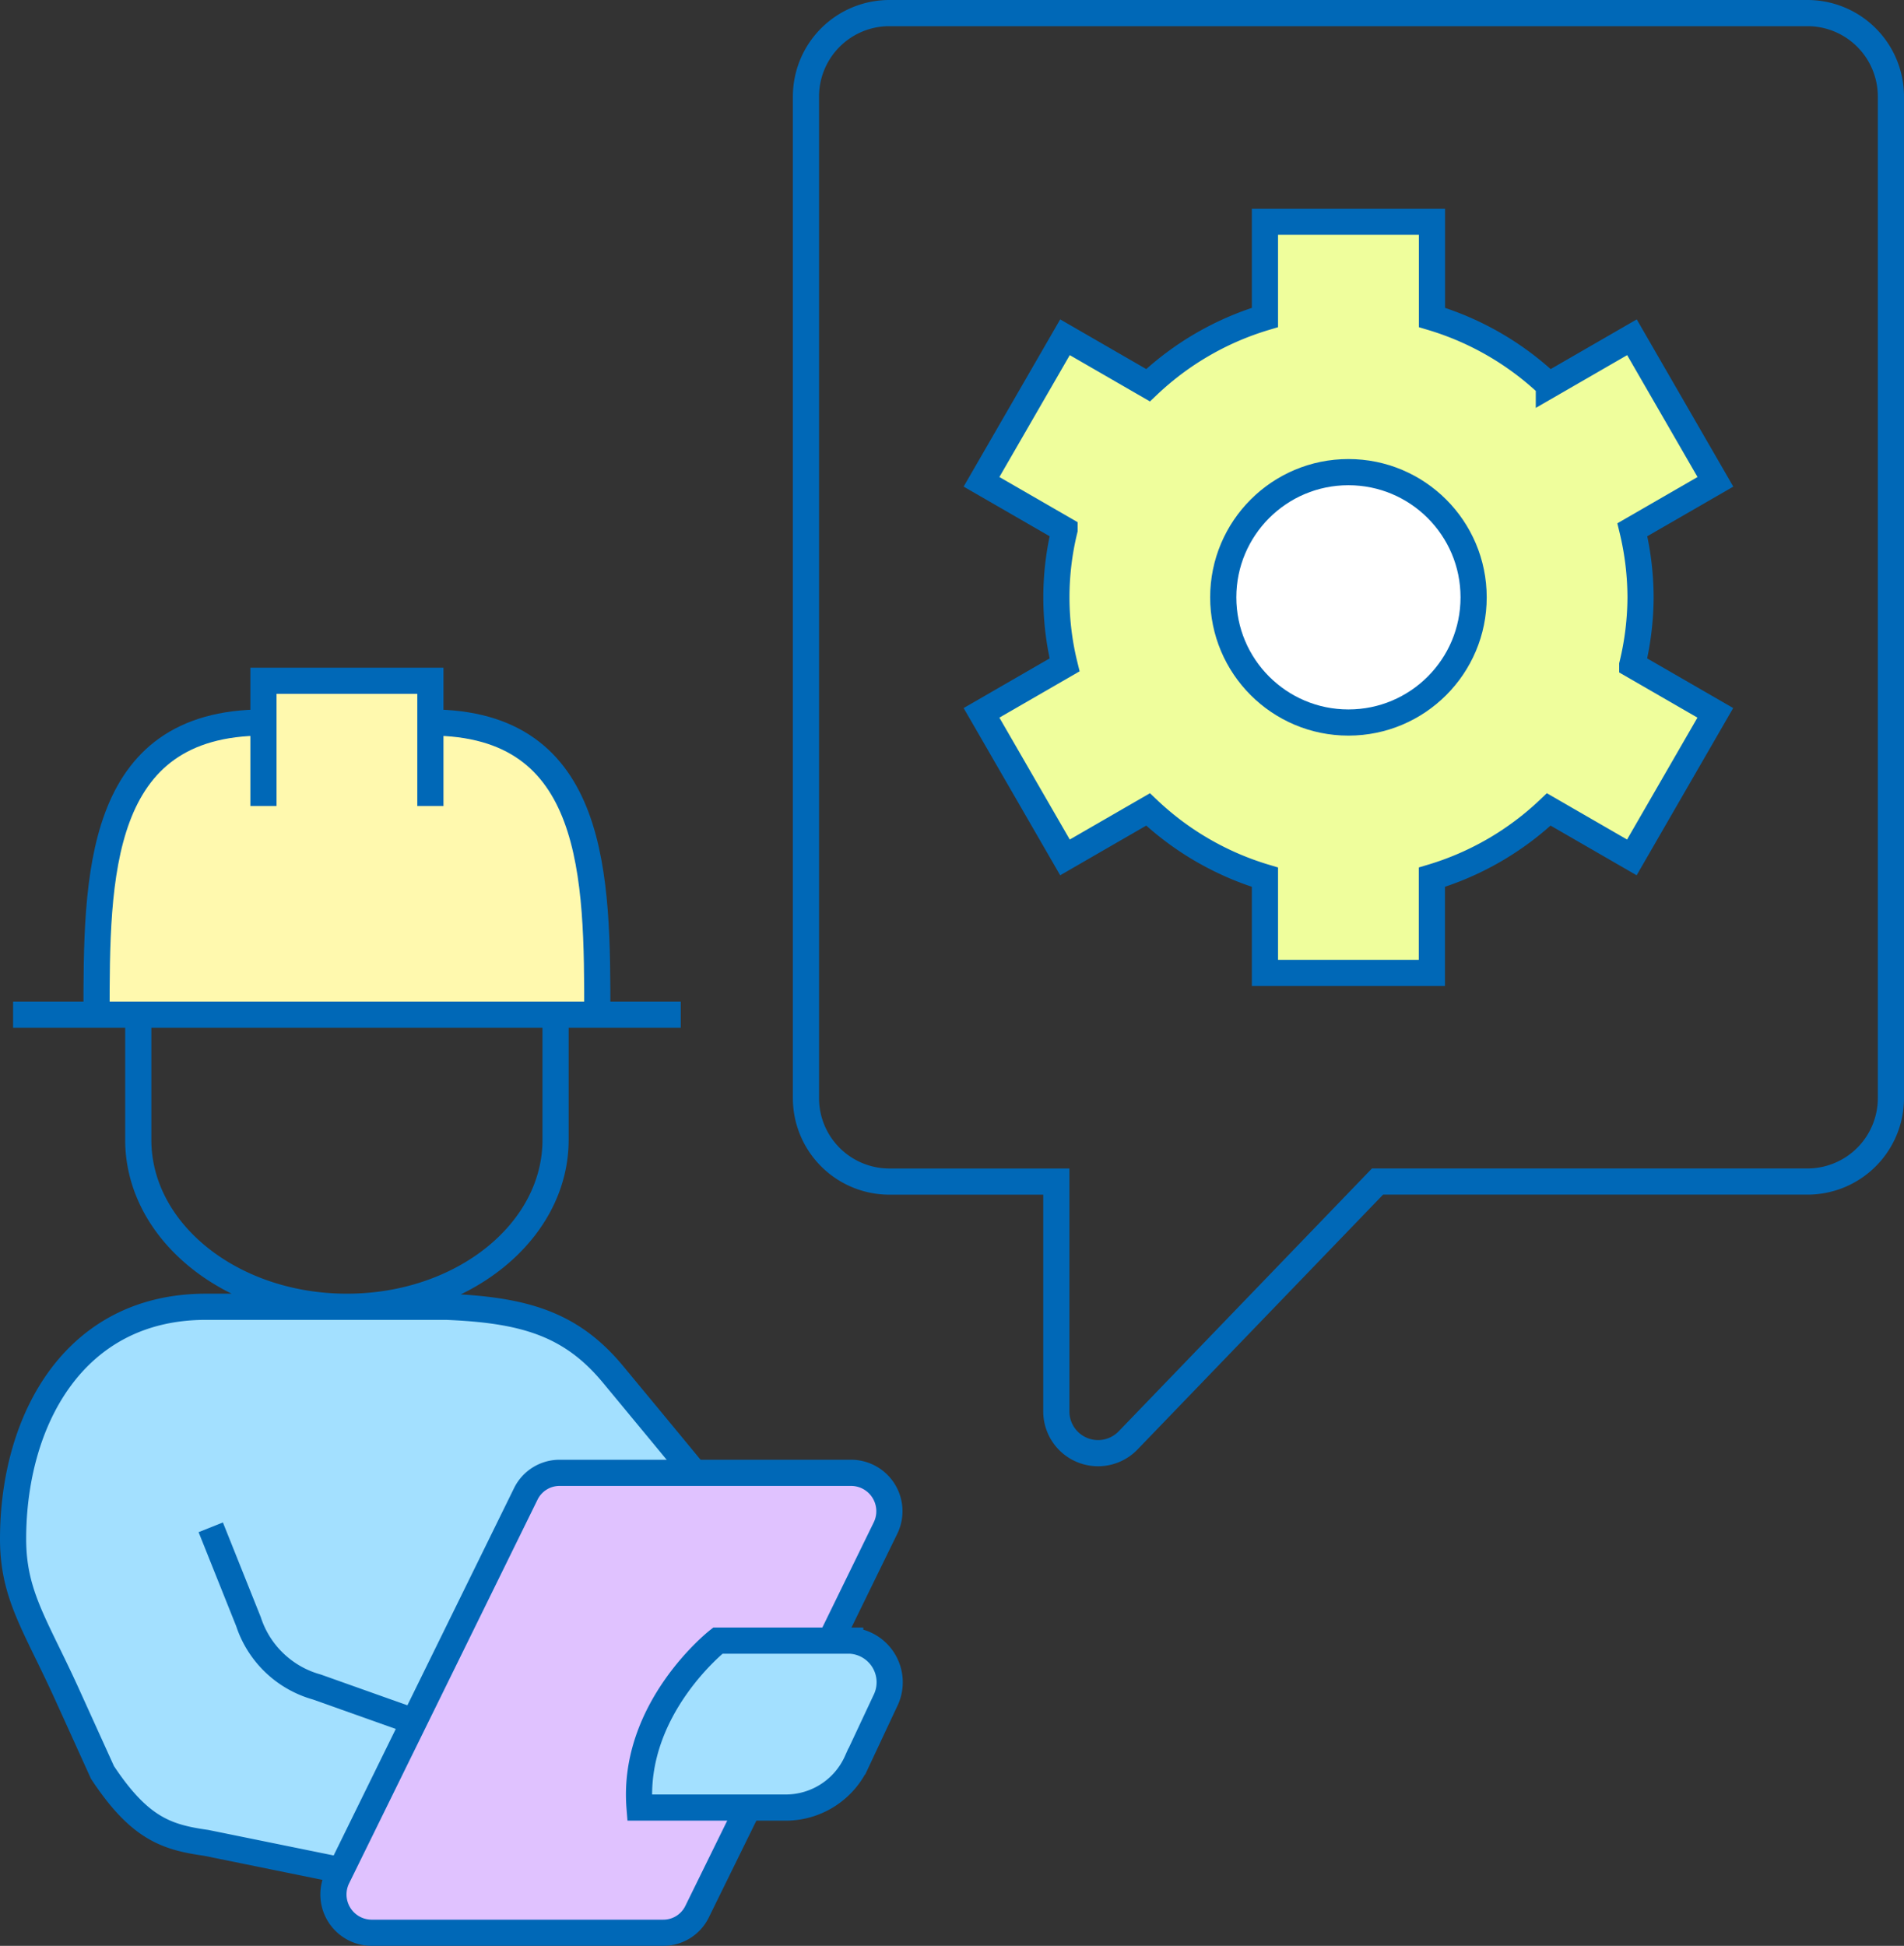 <svg xmlns="http://www.w3.org/2000/svg" width="109.127" height="111.519"><rect width="100%" height="100%" fill="#333333" stroke="none"/><defs><style>.cls-5{stroke:#0068b7;stroke-width:1.5px;stroke-miterlimit:22.926;fill:none}</style></defs><g id="レイヤー_2" data-name="レイヤー 2"><g id="レイヤー_6" data-name="レイヤー 6"><path d="M19.889 107.26l-8.076-1.644c-2.275-.321-3.817-.829-5.94-4.036l-2.041-4.5C2.031 93.118.75 91.42.75 88.2c0-6.744 3.45-13.307 11.05-13.307h13.782c4.418.18 7.131.953 9.544 3.863S39.8 84.41 39.8 84.41z" fill="#a3e0ff"/><path d="M94.027 34.234a16.707 16.707 0 00-.469-3.873l4.76-2.747-4.783-8.285-4.762 2.749a16.7 16.7 0 00-6.7-3.884v-5.485H72.5v5.485a16.7 16.7 0 00-6.7 3.884l-4.761-2.749-4.784 8.285 4.76 2.747a16.256 16.256 0 000 7.745l-4.76 2.748 4.784 8.285L65.8 46.39a16.7 16.7 0 006.7 3.884v5.485h9.567v-5.485a16.692 16.692 0 006.7-3.884l4.762 2.749 4.783-8.285-4.76-2.748a16.692 16.692 0 00.475-3.872z" stroke-miterlimit="10" stroke="#0068b7" stroke-width="1.5" fill="#effe9c"/><circle cx="77.285" cy="34.234" r="7.175" stroke-miterlimit="22.926" fill="#fff" stroke="#0068b7" stroke-width="1.5"/><path d="M34.234 58.151c0-7.851 0-16.742-9.567-16.742v-2.392H15.1v2.392c-9.567 0-9.567 8.891-9.567 16.742z" fill="#fff9ae"/><path class="cls-5" d="M50.976.75h52.618a4.784 4.784 0 014.783 4.783v57.4a4.784 4.784 0 01-4.783 4.783H78.952L64.663 82.545a2.392 2.392 0 01-4.12-1.653V67.718h-9.567a4.783 4.783 0 01-4.783-4.783V5.533A4.783 4.783 0 0150.976.75zM.75 58.151h38.267m-7.175 0v7.175c0 5.284-5.354 9.567-11.958 9.567S7.925 70.61 7.925 65.326v-7.175m11.964 49.109l-8.076-1.644c-2.275-.321-3.817-.829-5.94-4.036l-2.041-4.5C2.031 93.118.75 91.42.75 88.2c0-6.744 3.45-13.307 11.05-13.307h13.782c4.418.18 7.131.953 9.544 3.863S39.8 84.41 39.8 84.41"/><path class="cls-5" d="M12.079 87.532l2.162 5.405a5.737 5.737 0 003.921 3.748l5.566 1.979"/><path d="M47.6 94.027l3.146-6.438a2.2 2.2 0 00-1.93-3.179H32.062a2.155 2.155 0 00-1.93 1.214L19.344 107.59a2.195 2.195 0 001.93 3.179h16.752a2.153 2.153 0 001.93-1.214l2.928-5.961" fill="#e0c2ff" stroke-miterlimit="10" stroke="#0068b7" stroke-width="1.5"/><path class="cls-5" d="M15.1 46.193v-7.176h9.567v7.176M5.533 58.151c0-7.851 0-16.742 9.567-16.742m19.134 16.742c0-7.851 0-16.742-9.567-16.742"/><path d="M45.1 103.594h-8.444c-.458-5.681 4.486-9.567 4.486-9.567h7.588a2.389 2.389 0 012.006 3.461l-1.623 3.461a4.467 4.467 0 01-4.013 2.645z" stroke-miterlimit="10" stroke="#0068b7" stroke-width="1.5" fill="#a3e0ff"/></g></g></svg>
